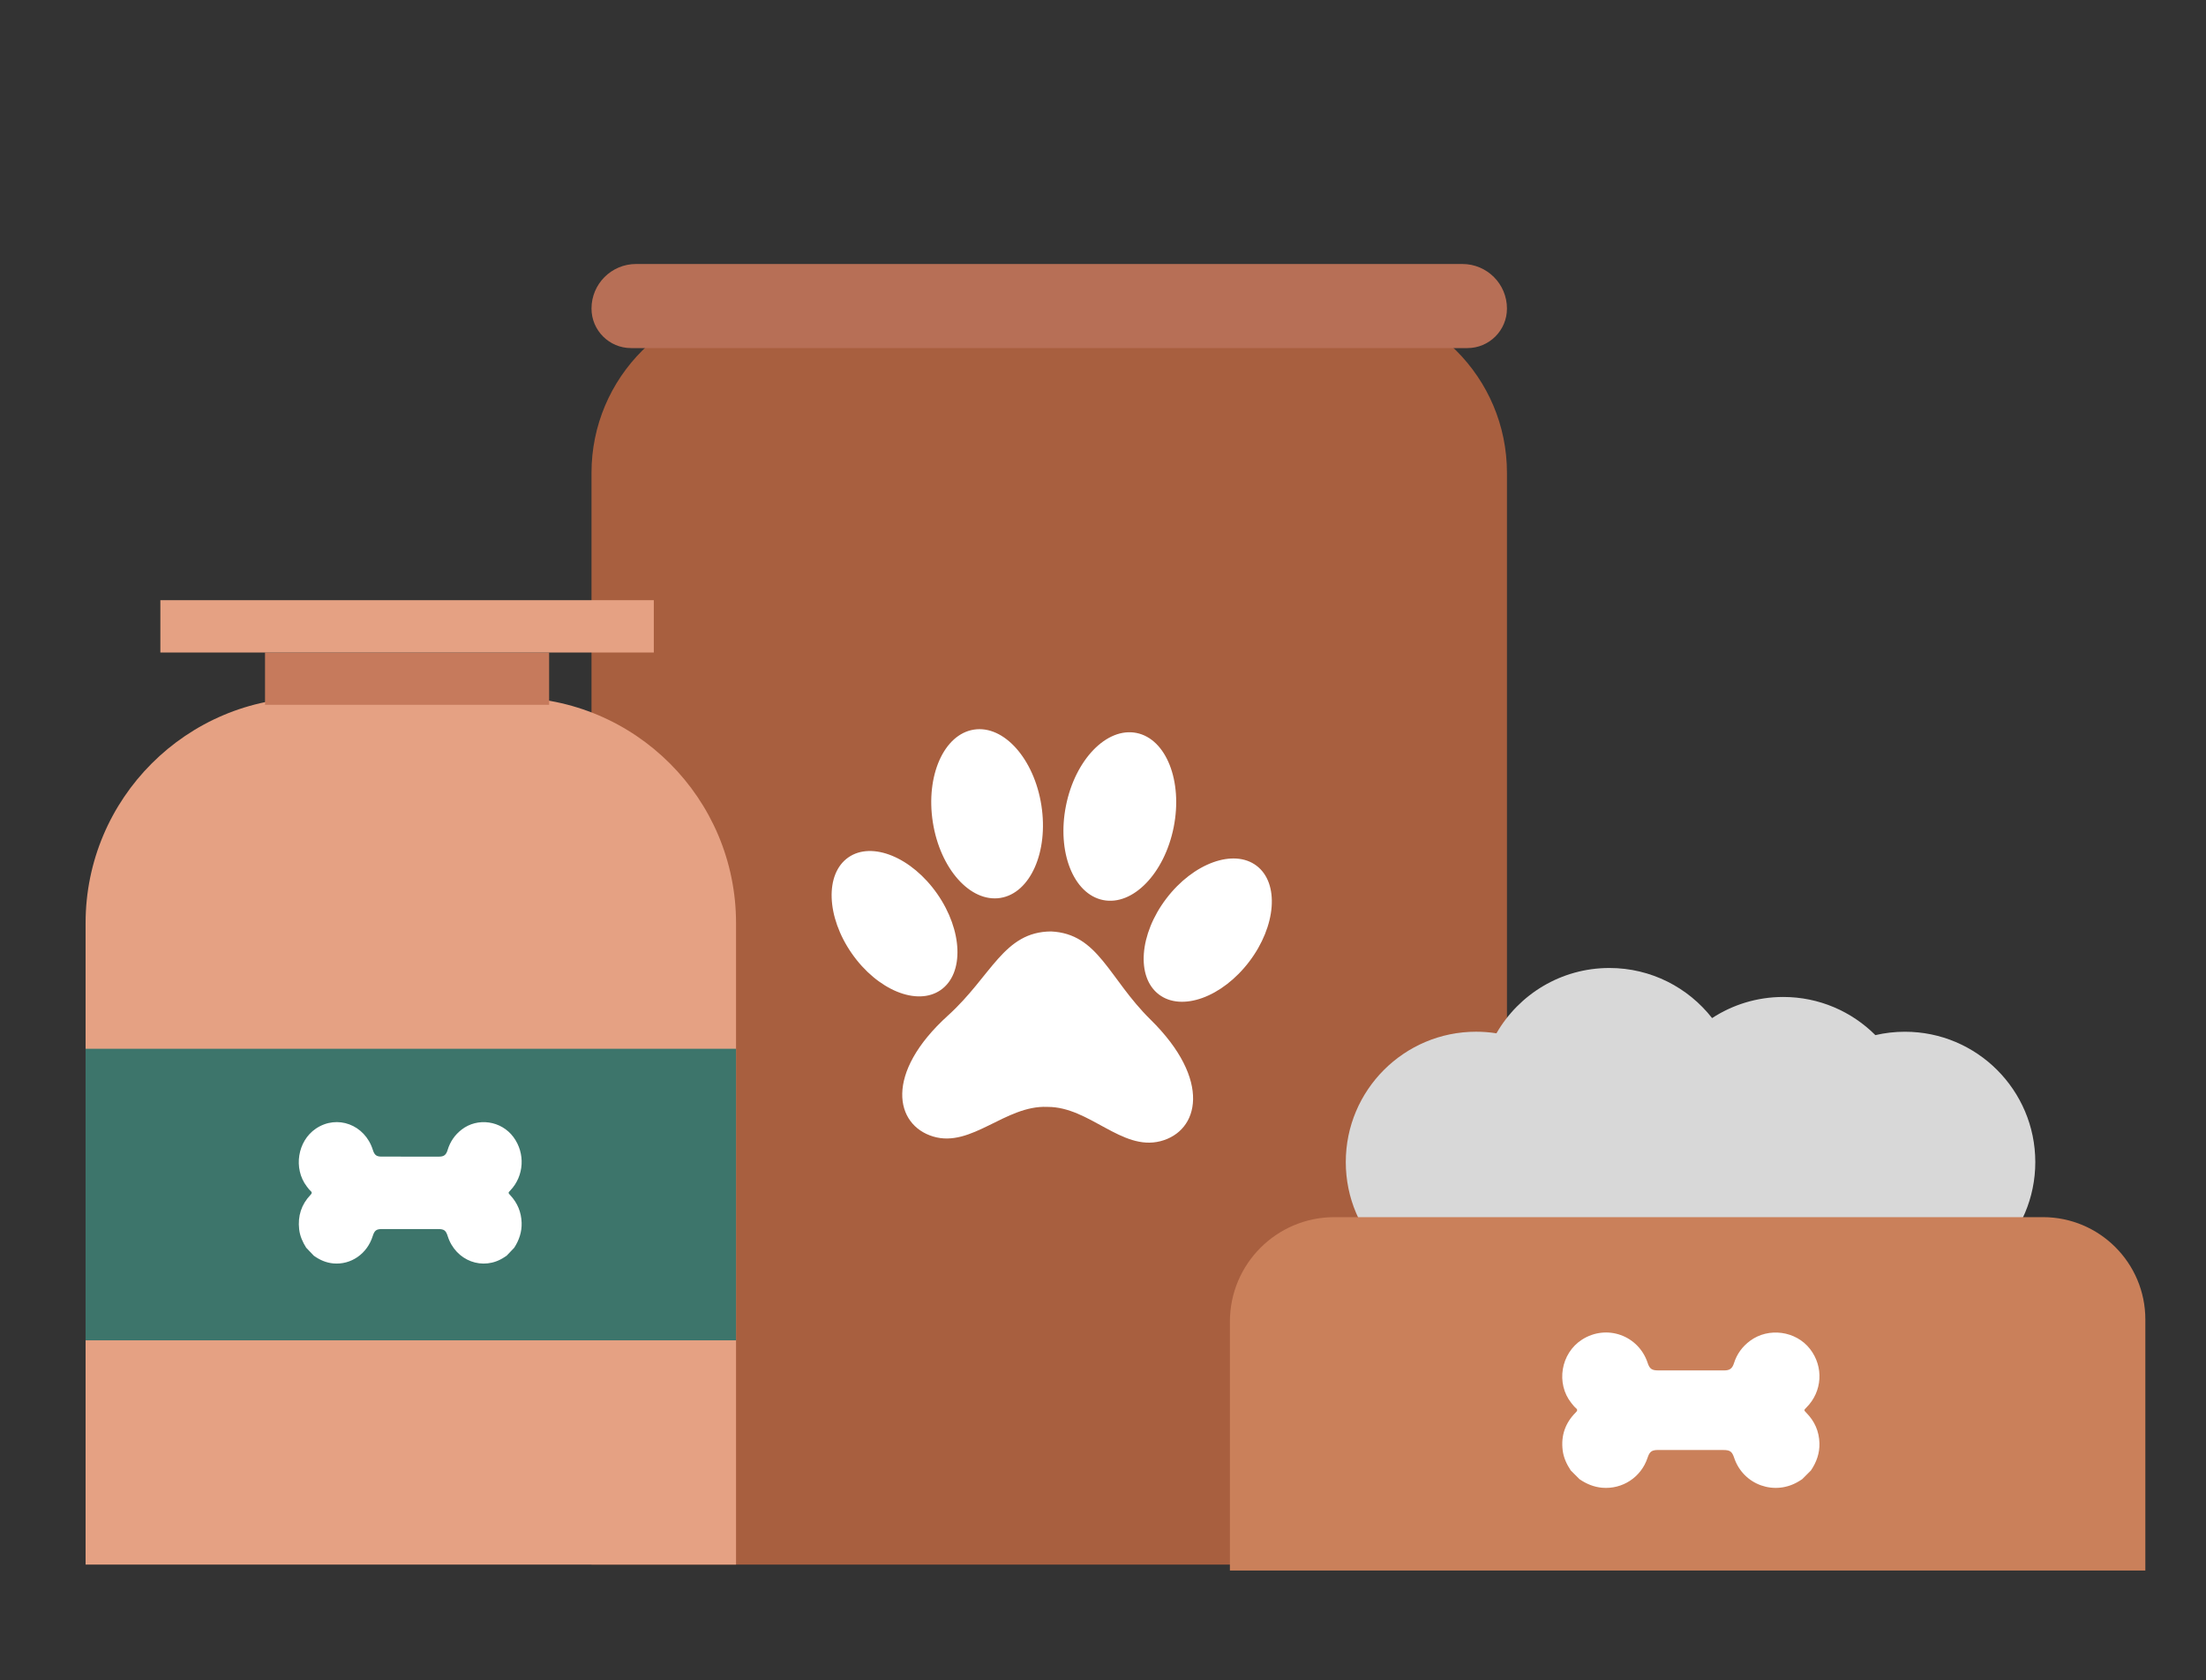 <svg version="1.1" id="Capa_1" xmlns="http://www.w3.org/2000/svg" x="0" y="0" viewBox="0 0 873 665" style="enable-background:new 0 0 873 665" xml:space="preserve"><rect x="0" y="0" width="873" height="665" fill="#333333" stroke="none"/><style>.st3{fill:#fff}.st5{fill:#e5a183}</style><path d="M596.36 619.21H234.08V187.14c0-37.75 30.61-68.36 68.36-68.36H528c37.75 0 68.36 30.61 68.36 68.36v432.07z" style="fill:#a85f3f"/><path d="M753.84 408.32c-4.02 0-7.93.47-11.68 1.34-9.34-9.33-22.23-15.1-36.47-15.1-10.39 0-20.05 3.08-28.15 8.36-9.44-12.07-24.13-19.83-40.64-19.83-19.11 0-35.79 10.4-44.7 25.85-2.62-.41-5.3-.63-8.03-.63-28.49 0-51.59 23.1-51.59 51.59 0 28.49 23.1 51.59 51.59 51.59 18.33 0 34.41-9.57 43.57-23.97 9.15 14.4 25.24 23.97 43.57 23.97 13.55 0 25.87-5.23 35.08-13.78 3.78-.05 7.45-.51 11-1.33 9.34 9.33 22.23 15.1 36.47 15.1 28.49 0 51.59-23.1 51.59-51.59-.02-28.47-23.11-51.57-51.61-51.57z" style="fill:#d8d8d8"/><path d="M849 621.56H486.72v-98.5c0-22.84 18.52-41.36 41.36-41.36h280.4c22.38 0 40.52 18.14 40.52 40.52v99.34z" style="fill:#ca805a"/><path class="st3" d="m625.09 585.42-3.48-3.48c-1.61-2.44-2.84-5.03-3.2-7.97-.71-5.83 1.02-10.83 5.17-14.97.58-.58.87-1.03.11-1.68-.7-.6-1.26-1.33-1.84-2.05-6.19-7.75-4.2-19.7 4.2-25.09 9.71-6.23 22.38-1.74 26 9.23.75 2.28 1.65 2.94 4.04 2.94 8.74.01 17.47.01 26.21.01 2.22 0 3.23-.73 3.9-2.86 1.16-3.66 3.31-6.59 6.39-8.87 7.3-5.41 18.13-3.93 23.7 3.24 5.49 7.06 4.88 16.88-1.43 23.18-1.05 1.05-1.04 1.04.04 2.15 3.24 3.31 4.98 7.27 5.12 11.92.12 3.99-1.15 7.55-3.36 10.82l-3.48 3.48c-.36.23-.72.45-1.08.68-9.65 6.09-22.21 1.64-25.83-9.16-.84-2.51-1.64-3.08-4.33-3.08-8.57 0-17.14-.01-25.72-.01-2.56 0-3.41.62-4.22 3.09-2.54 7.68-9.91 12.54-17.98 11.85-3.3-.29-6.23-1.52-8.93-3.37z"/><path d="M580.7 137.76H249.73c-8.64 0-15.65-7.01-15.65-15.65 0-9.74 7.89-17.63 17.63-17.63h327.02c9.74 0 17.63 7.89 17.63 17.63 0 8.64-7.01 15.65-15.66 15.65z" style="fill:#b76f56"/><path class="st3" d="M415.95 368.63c-18.78.11-23.49 17.59-40.77 33.24-25.36 22.96-21.02 43.4-5.85 47.93 15.17 4.53 28.5-12.4 45.04-11.74.05 0 .1 0 .15.01h.15c16.56.02 29.19 17.48 44.52 13.58 15.34-3.91 20.51-24.15-3.88-48.13-16.62-16.35-20.6-34.01-39.36-34.89zm-45.03-14.85c10.09 14.49 10.7 31.51 1.36 38.02-9.34 6.51-25.09.03-35.19-14.46-10.09-14.49-10.7-31.51-1.36-38.02 9.35-6.5 25.1-.03 35.19 14.46zm90.62 1.86c-10.68 14.06-11.98 31.04-2.92 37.93 9.07 6.88 25.07 1.06 35.75-13s11.98-31.04 2.92-37.93c-9.06-6.88-25.07-1.06-35.75 13zm-49.43-36.95c2.89 18.4-4.39 34.82-16.25 36.68-11.86 1.86-23.81-11.54-26.7-29.94-2.89-18.4 4.39-34.82 16.25-36.68 11.86-1.86 23.81 11.54 26.7 29.94zm9.73.2c-3.64 18.26 2.95 34.97 14.72 37.32 11.77 2.35 24.27-10.56 27.91-28.82 3.64-18.26-2.95-34.97-14.72-37.32-11.78-2.34-24.27 10.56-27.91 28.82z"/><path class="st5" d="M291.28 619.21H33.87V365.33c0-49.34 39.99-89.33 89.33-89.33h78.75c49.34 0 89.33 39.99 89.33 89.33v253.88z"/><path style="fill:#c67a5c" d="M104.88 258.24h112.43v20.71H104.88z"/><path class="st5" d="M63.46 237.53h195.28v20.71H63.46z"/><path style="fill:#3d756b" d="M33.87 415.06h257.41v115.39H33.87z"/><path class="st3" d="m124.18 496.95-3.02-3.17c-1.4-2.22-2.46-4.58-2.77-7.25-.61-5.3.89-9.86 4.48-13.63.5-.52.76-.94.09-1.53-.61-.54-1.09-1.21-1.59-1.87-5.36-7.05-3.64-17.94 3.64-22.84 8.42-5.67 19.39-1.58 22.53 8.4.65 2.07 1.43 2.68 3.5 2.68 7.57.01 15.14.01 22.71.01 1.92 0 2.8-.67 3.38-2.6 1-3.33 2.87-6 5.53-8.08 6.33-4.93 15.71-3.58 20.54 2.95 4.75 6.43 4.23 15.37-1.24 21.1-.91.96-.9.95.03 1.96 2.8 3.02 4.31 6.62 4.44 10.85.11 3.64-1 6.87-2.91 9.85l-3.02 3.17c-.31.21-.63.41-.94.62-8.36 5.55-19.25 1.49-22.38-8.34-.73-2.29-1.42-2.81-3.75-2.81-7.43 0-14.85-.01-22.28-.01-2.22 0-2.96.57-3.66 2.81-2.2 7-8.59 11.42-15.58 10.79-2.85-.26-5.39-1.37-7.73-3.06z"/></svg>